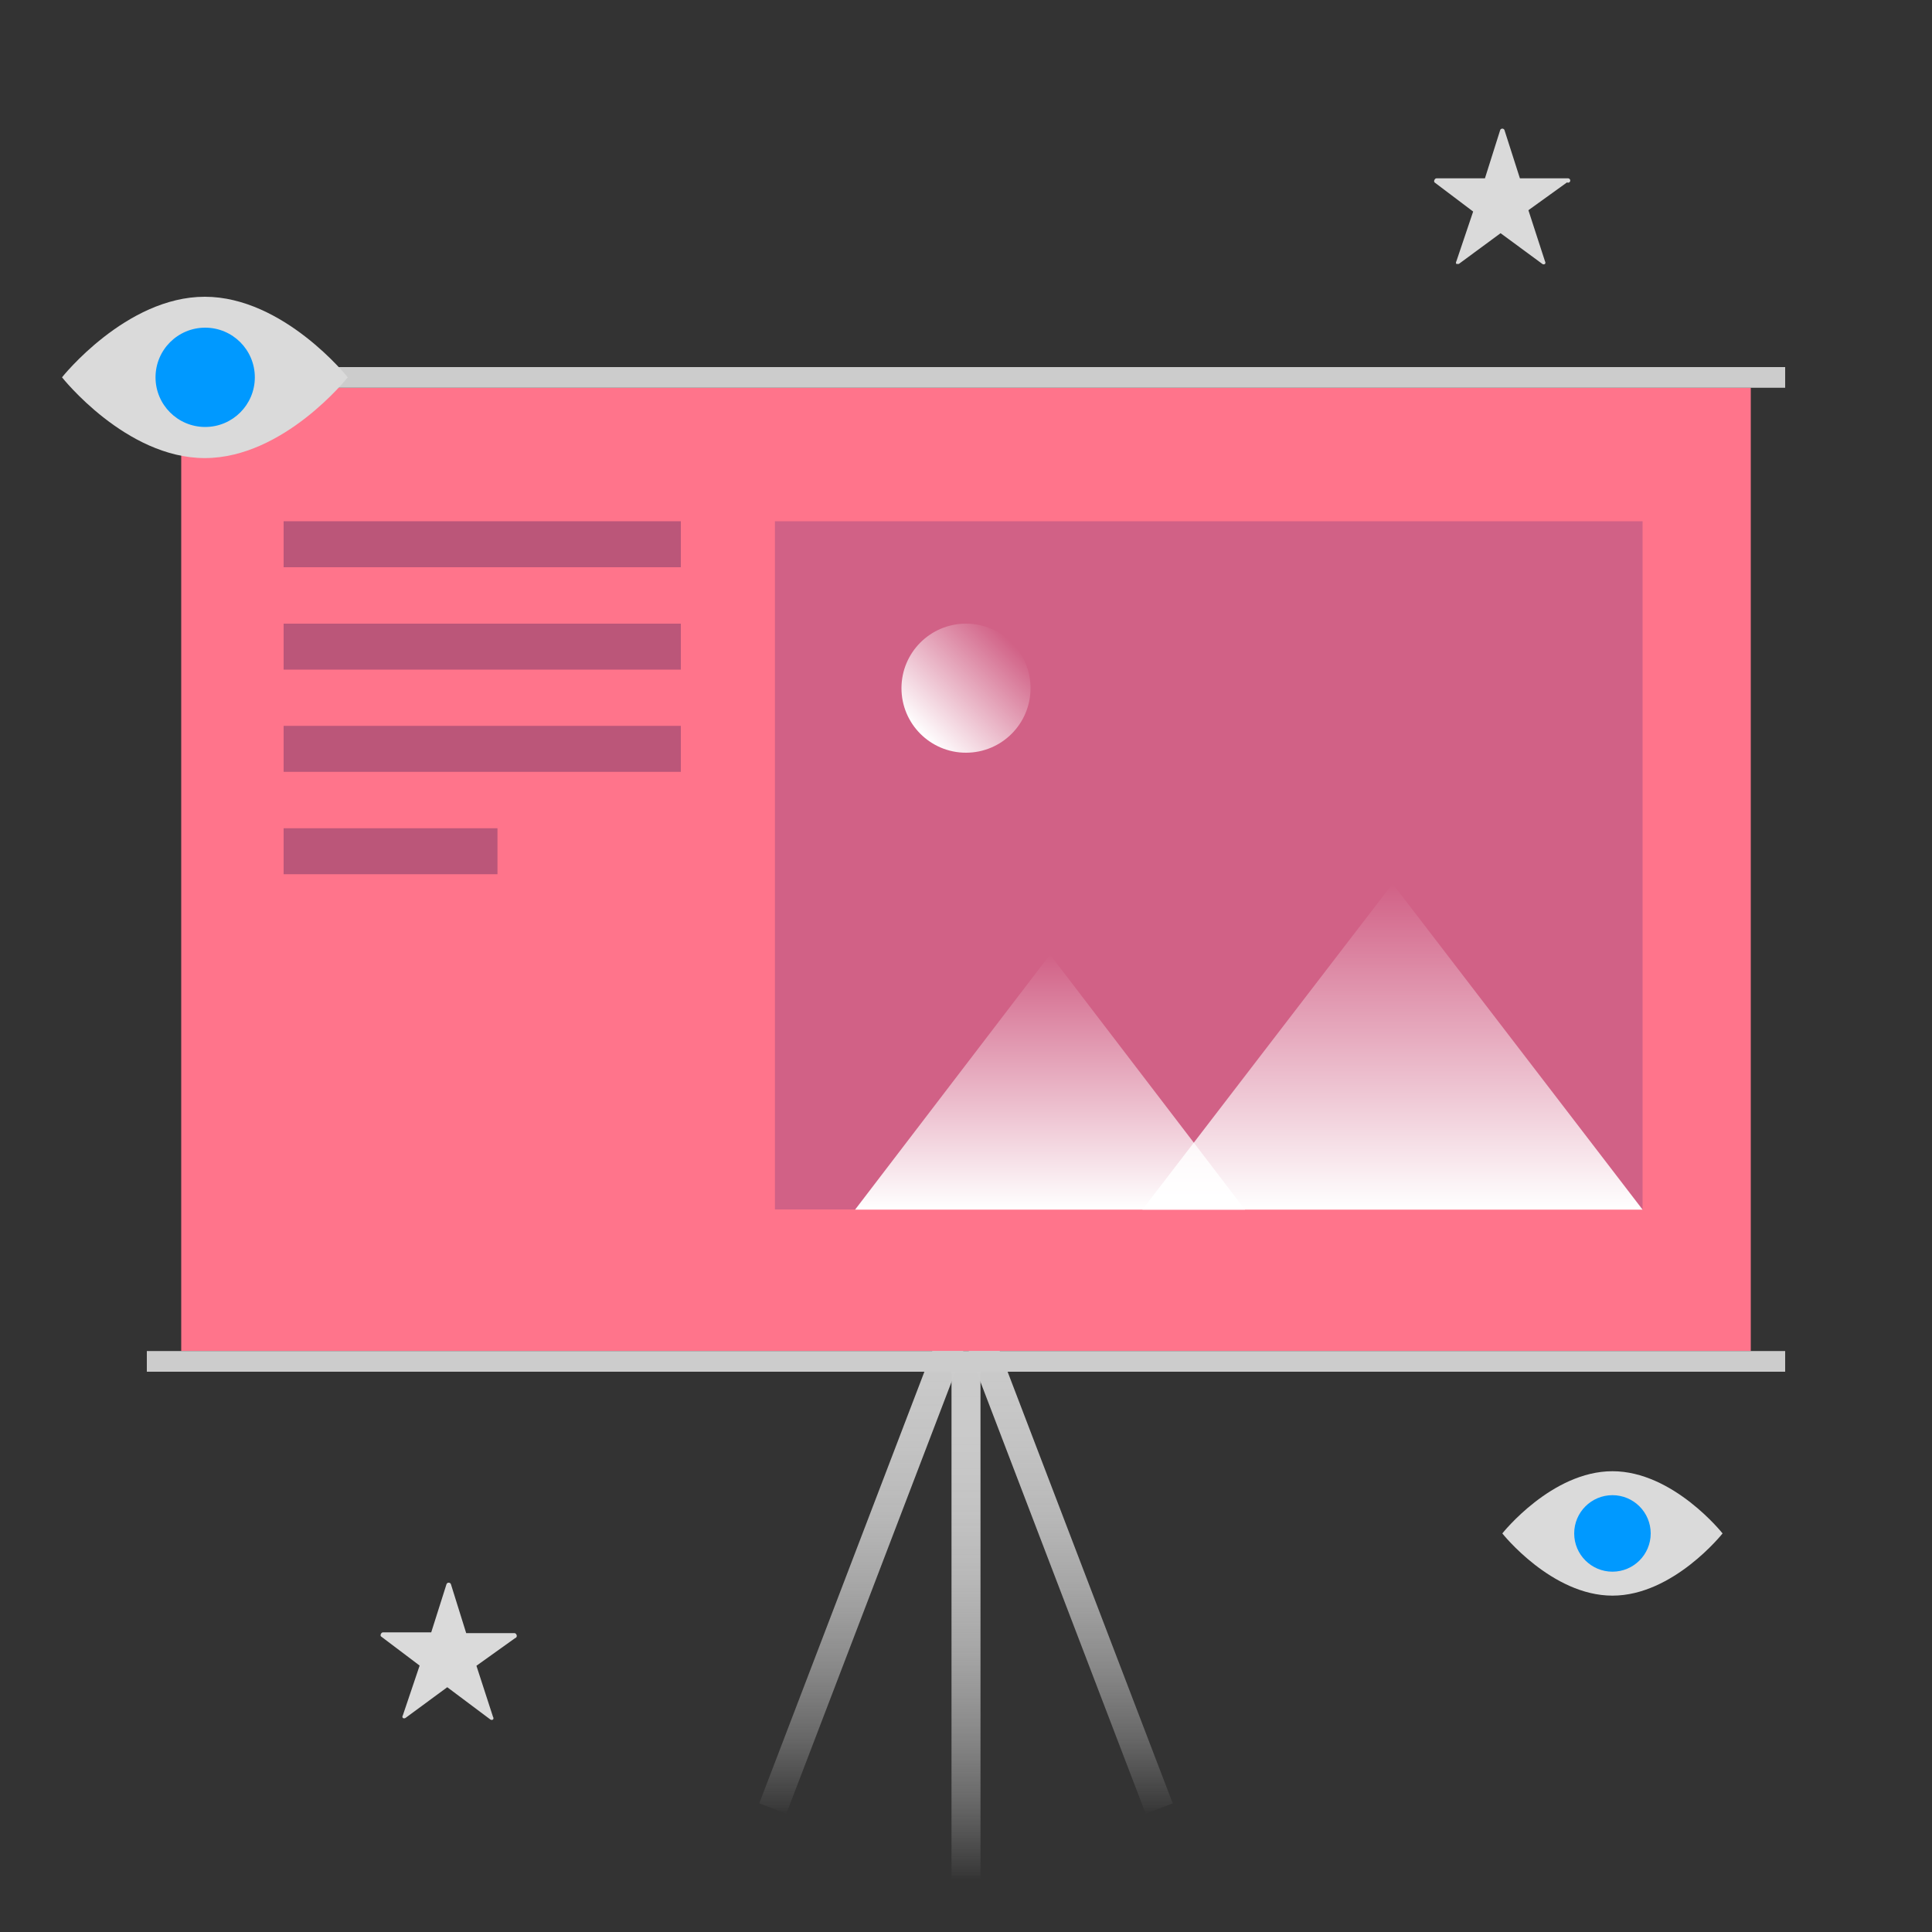 <svg viewBox="0 0 100 100" xmlns="http://www.w3.org/2000/svg" xmlns:xlink="http://www.w3.org/1999/xlink"><rect x="0" y="0" width="100" height="100" fill="#333333" stroke="none"/><linearGradient id="a" gradientUnits="userSpaceOnUse" x1="55" x2="55" y1="93.88" y2="67.2"><stop offset="0" stop-color="#fff" stop-opacity="0"/><stop offset=".01" stop-color="#fefefe" stop-opacity=".03"/><stop offset=".15" stop-color="#f1f1f1" stop-opacity=".28"/><stop offset=".3" stop-color="#e5e5e5" stop-opacity=".5"/><stop offset=".44" stop-color="#dcdcdc" stop-opacity=".68"/><stop offset=".58" stop-color="#d5d5d5" stop-opacity=".82"/><stop offset=".72" stop-color="#d0d0d0" stop-opacity=".92"/><stop offset=".86" stop-color="#cdcdcd" stop-opacity=".98"/><stop offset="1" stop-color="#ccc"/></linearGradient><linearGradient id="b" x1="45" x2="45" xlink:href="#a" y1="93.88" y2="67.2"/><linearGradient id="c" x1="50" x2="50" xlink:href="#a" y1="97.25" y2="70.47"/><linearGradient id="d" gradientUnits="userSpaceOnUse" x1="72.08" x2="72.08" y1="62.61" y2="45.74"><stop offset="0" stop-color="#fff"/><stop offset="1" stop-color="#fff" stop-opacity="0"/></linearGradient><linearGradient id="e" x1="54.35" x2="54.35" xlink:href="#d" y1="62.61" y2="49.4"/><linearGradient id="f" x1="47.64" x2="52.36" xlink:href="#d" y1="37.98" y2="33.26"/><path d="m50 67.47 10 26.14" fill="none" stroke="url(#a)" stroke-miterlimit="10" stroke-width="1.5"/><path d="m50 67.47-10 26.14" fill="none" stroke="url(#b)" stroke-miterlimit="10" stroke-width="1.5"/><path d="m50 70.47v26.78" fill="none" stroke="url(#c)" stroke-miterlimit="10" stroke-width="1.5"/><path d="m26.73 84.61a.12.12 0 0 0 -.11-.08h-2.49l-.79-2.53a.12.12 0 0 0 -.11-.08.12.12 0 0 0 -.12.08l-.79 2.49h-2.49a.12.12 0 0 0 -.11.08.11.11 0 0 0 0 .13l2 1.51-.87 2.58a.11.11 0 0 0 0 .13.13.13 0 0 0 .14 0l2.16-1.59 2.23 1.67a.12.12 0 0 0 .14 0 .11.11 0 0 0 0-.13l-.86-2.65 2-1.43a.12.12 0 0 0 .07-.18z" fill="#dadada"/><path d="m81.27 9.31a.12.12 0 0 0 -.11-.08h-2.49l-.8-2.5a.12.12 0 0 0 -.22 0l-.79 2.5h-2.5a.12.12 0 0 0 -.11.08.12.12 0 0 0 0 .13l2 1.51-.87 2.58a.12.12 0 0 0 0 .13h.07.06l2.16-1.59 2.16 1.59a.12.12 0 0 0 .14 0 .12.12 0 0 0 0-.13l-.86-2.65 2-1.44a.11.11 0 0 0 .16-.13z" fill="#dadada"/><path d="m89.16 79.37s-2.55 3.22-5.7 3.22-5.7-3.22-5.7-3.22 2.55-3.22 5.7-3.22 5.7 3.22 5.7 3.22z" fill="#dadada"/><circle cx="83.46" cy="79.37" fill="#09f" r="1.98"/><path d="m9.38 20.07h81.24v49.86h-81.24z" fill="#ff748b"/><path d="m7.6 19h84.8v1.07h-84.8z" fill="#ccc"/><path d="m7.6 69.93h84.8v1.07h-84.8z" fill="#ccc"/><path d="m40.11 26.98h44.91v35.62h-44.91z" fill="#d16186"/><path d="m72.08 45.74-12.95 16.87h25.89z" fill="url(#d)"/><path d="m54.35 49.41-10.09 13.2h20.18z" fill="url(#e)"/><circle cx="50" cy="35.62" fill="url(#f)" r="3.34"/><g fill="#bb5679"><path d="m14.68 26.98h20.56v2.38h-20.56z"/><path d="m14.68 32.28h20.56v2.38h-20.56z"/><path d="m14.68 37.57h20.56v2.38h-20.56z"/><path d="m14.68 42.87h11.07v2.38h-11.07z"/></g><path d="m18 19.53s-3.31 4.18-7.4 4.18-7.39-4.18-7.39-4.18 3.31-4.17 7.39-4.17 7.4 4.17 7.4 4.17z" fill="#dadada"/><circle cx="10.62" cy="19.53" fill="#09f" r="2.57"/></svg>